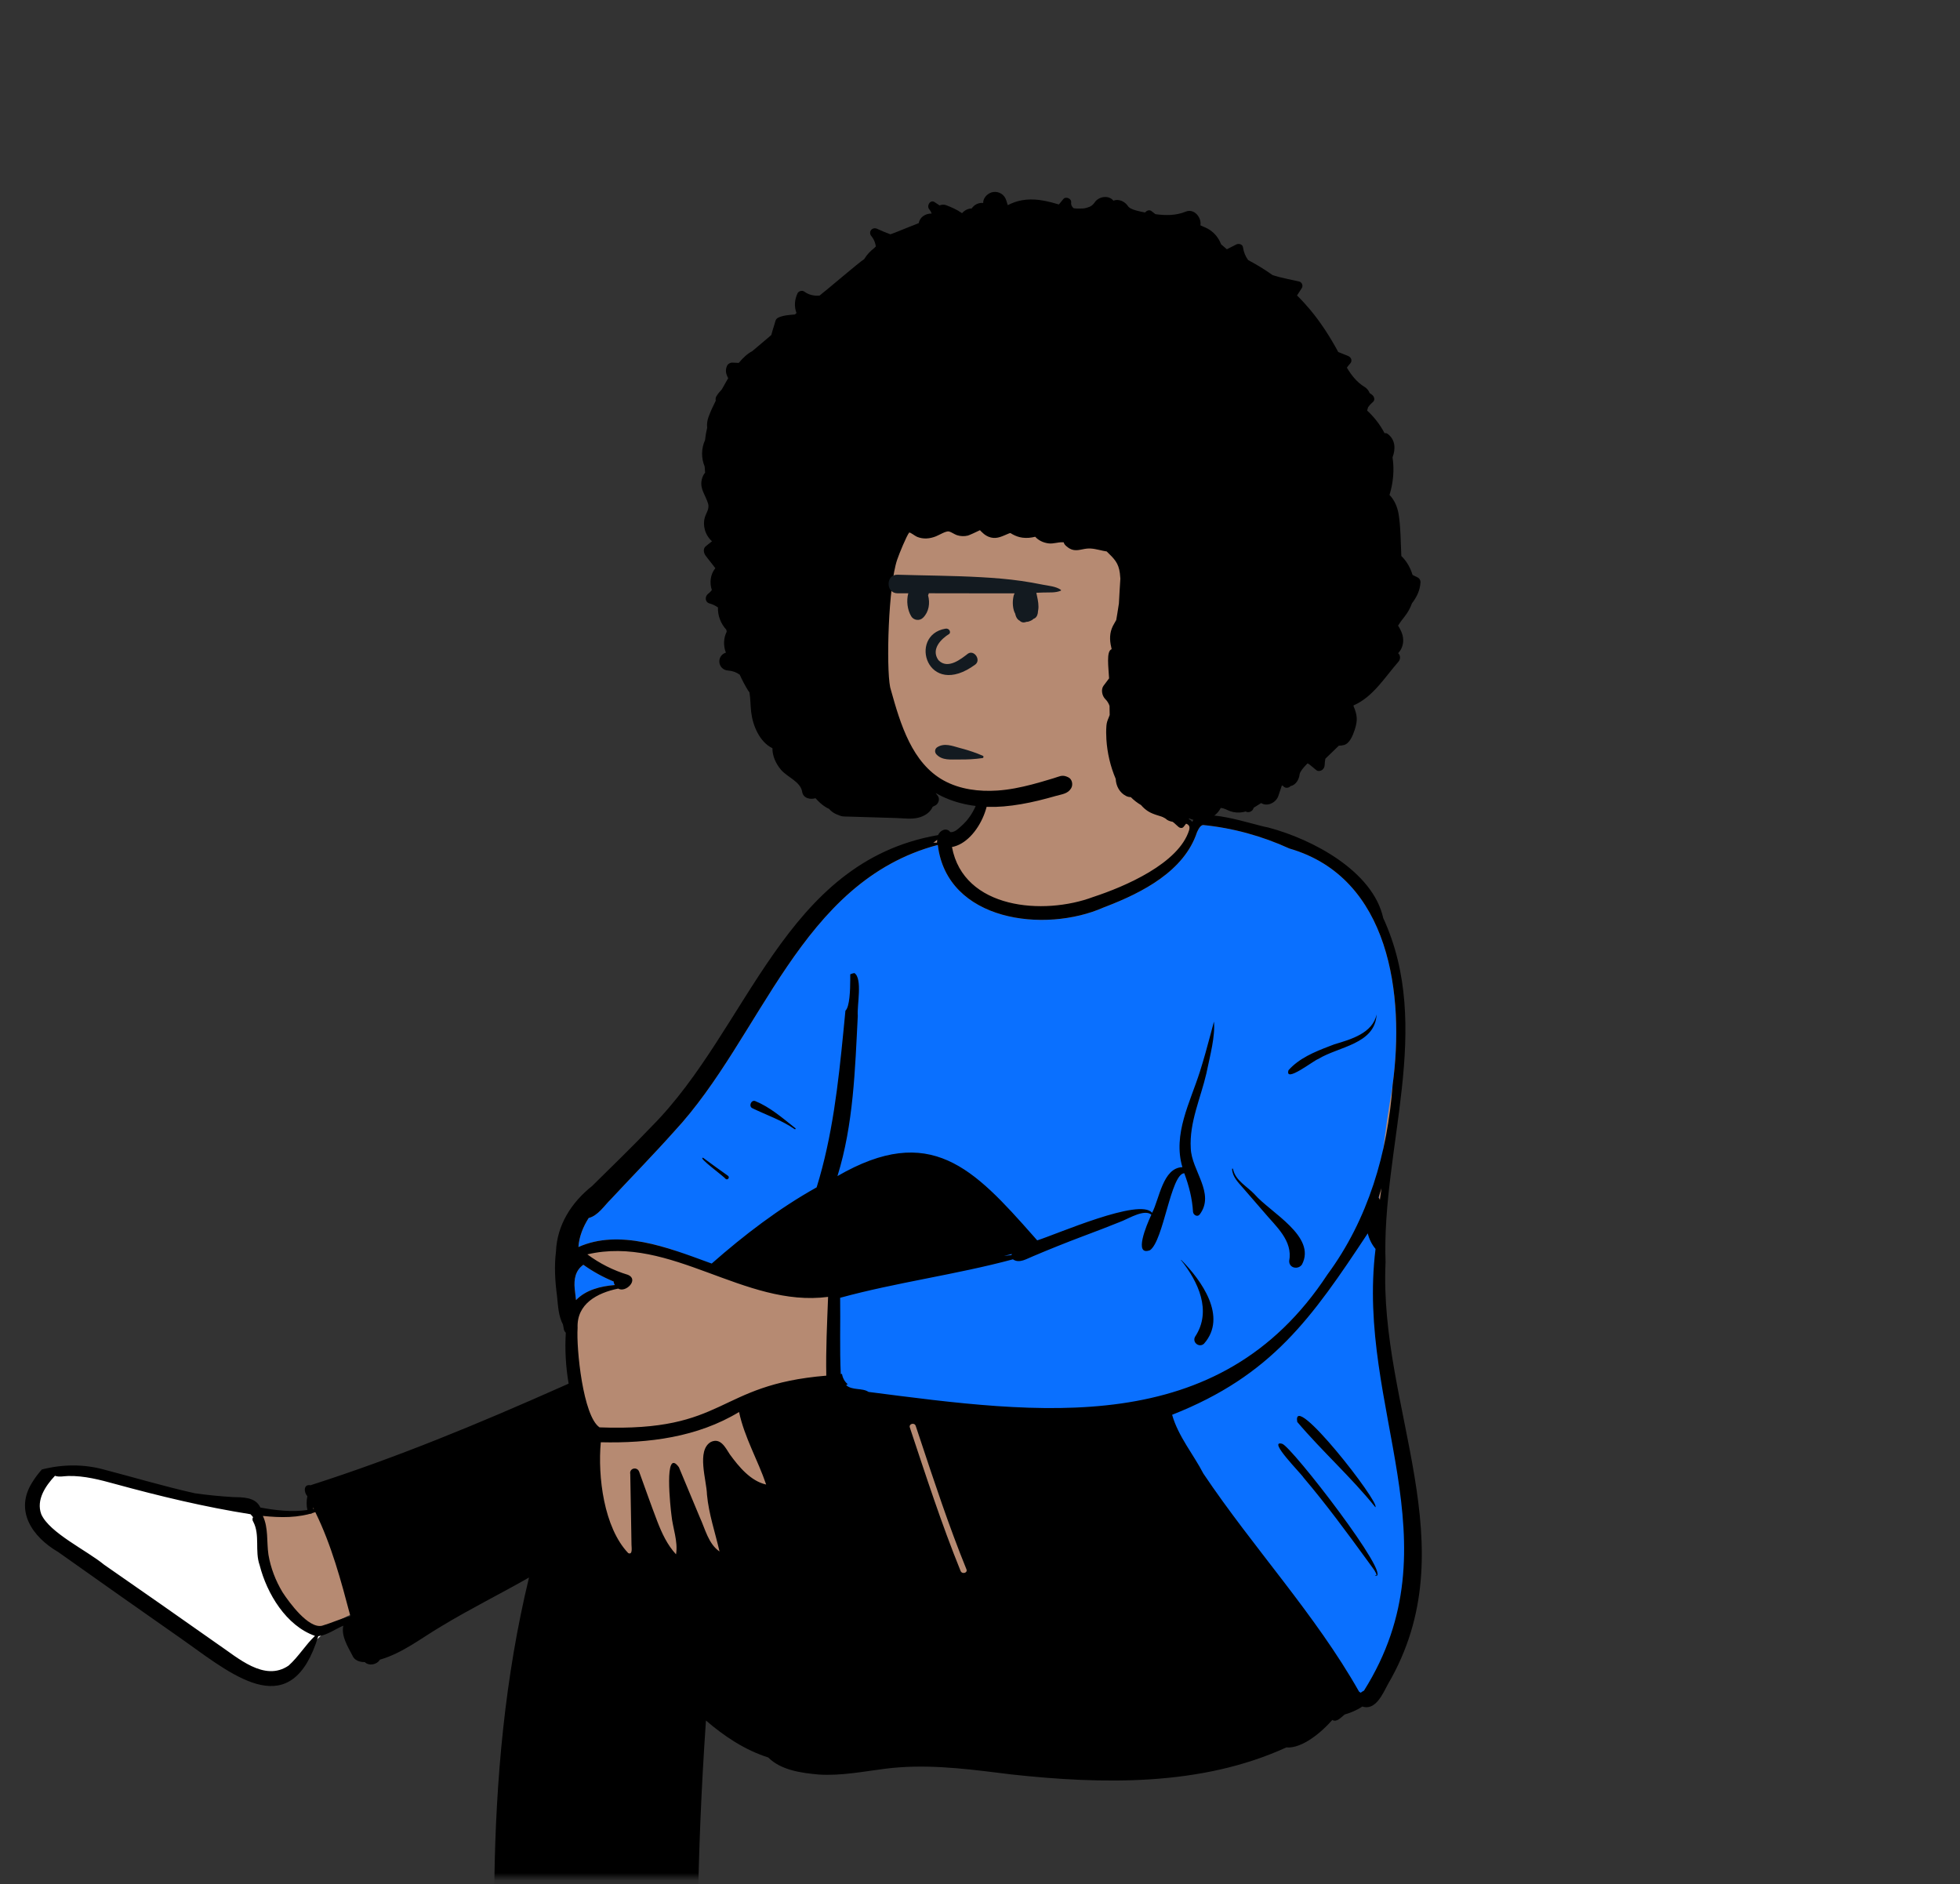 <svg width="259" height="249" viewBox="0 0 259 249" fill="none" xmlns="http://www.w3.org/2000/svg">
<rect x="0" y="0" width="259" height="249" fill="#333333" stroke="none"/>
<mask id="mask0" mask-type="alpha" maskUnits="userSpaceOnUse" x="0" y="0" width="259" height="249">
<path d="M0 10C0 4.477 4.477 0 10 0H209C236.614 0 259 22.386 259 50V198.122C259 225.736 236.614 248.122 209 248.122H50C22.386 248.122 0 225.736 0 198.122V10Z" fill="#DDE9FB"/>
</mask>
<g mask="url(#mask0)">
<path fill-rule="evenodd" clip-rule="evenodd" d="M5.649 194.662C6.64 194.378 7.879 194.305 8.964 194.253C12.798 194.028 16.707 195.853 20.467 196.676C22.113 197.082 23.855 197.56 25.616 197.917C27.18 198.129 28.796 198.288 30.421 198.389C31.734 198.428 33.263 198.328 33.711 199.707C36.352 200.218 38.689 200.43 41.205 199.996C40.97 199.195 40.835 198.358 41.079 197.496C40.956 197.291 40.789 197.015 40.699 196.828H41.002C45.419 195.063 50.196 193.857 54.637 192.027C60.433 189.941 68.969 185.911 75.666 183.158C75.212 180.675 75.044 178.153 75.237 175.7L74.967 175.483C74.879 175.001 74.742 174.424 74.493 173.988C74.177 173.15 74.169 172.008 74.044 171.062C73.782 169.211 73.608 166.425 74.084 164.228C74.292 161.248 76.303 158.951 78.472 157.108C81.135 154.479 83.801 151.913 86.4 149.181C100.788 134.535 101.925 116.088 124.448 110.481L124.459 110.394C124.636 110.196 124.709 110.039 124.911 110.352C125.655 110.067 126.582 110.091 127.205 109.61C128.31 108.603 129.095 107.44 129.608 106.061C130.003 103.453 129.723 99.433 132.011 97.764C134.552 96.244 148.055 95.162 149.219 98.486C149.942 99.163 150.27 100.024 150.496 101.078C151.249 102.499 151.723 104.075 152.481 105.518C154.092 108.754 155.137 108.037 157.981 108.776C158.29 108.089 159.228 108.228 159.911 108.327C168.183 109.488 178.269 112.657 181.811 120.421L181.51 120.383C187.624 131.854 183.659 146.441 182.565 158.597C181.681 169.402 182.692 180.259 185.096 190.338C188.046 201.03 188.216 212.99 182.362 222.668C181.767 223.776 181.042 225.342 179.76 224.647C179.058 225.177 178.269 225.543 177.179 225.863C176.879 226.08 176.567 226.446 176.253 226.602C176.238 226.623 175.732 226.332 175.705 226.324C174.748 227.688 122.198 232.246 116.745 232.953C111.941 233.532 105.592 235.009 101.677 231.548C98.441 230.625 95.056 228.222 92.47 225.835C90.901 248.559 90.033 295.098 88.633 295.422C88.02 295.629 87.193 295.878 86.5 296.076C86.496 297.709 86.374 299.564 86.503 301.169C86.718 302.982 87.262 305.122 87.509 307.027C88.568 306.957 88.879 308.018 89.003 308.738C89.917 314.692 89.89 319.491 89.824 326.035C79.073 332.359 66.472 335.837 54.375 339.924C53.216 340.793 50.706 339.853 49.367 339.618C44.722 338.704 39.444 336.003 40.617 331.05C41.475 327.32 45.08 325.174 48.114 322.98C51.434 320.578 54.933 318.179 57.986 315.319C60.435 313.015 62.264 311.228 64.307 308.628C65.213 307.418 66.179 305.432 67.397 304.54C66.11 303.015 68.711 304.445 69.696 304.533C70.275 301.81 70.993 299.195 71.853 296.583L71.017 296.62C68.272 294.06 66.733 281.769 66.541 278.122C65.165 254.351 65.198 226.953 70.718 206.934C66.525 209.512 61.927 211.666 57.757 214.216C55.127 215.755 52.459 217.891 49.511 218.637C49.319 219.187 48.616 219.401 48.233 218.862C47.705 218.927 47.025 218.709 46.967 218.468C46.428 217.367 45.646 216.179 45.74 214.982C45.74 214.982 46.464 213.305 46.464 213.305C44.842 213.963 43.079 215.349 41.347 215.476C37.85 227.137 30.96 220.604 24.329 216.066C20.328 213.274 15.951 210.19 11.74 207.213C8.167 204.375 1.191 201.682 4.611 196.06" fill="#B68A72"/>
<path fill-rule="evenodd" clip-rule="evenodd" d="M158.282 109.747C158.451 109.409 158.653 109.082 158.964 109.017C162.887 109.403 166.773 110.471 170.379 112.121C183.707 115.964 185.629 131.547 184.026 143.355C184.01 143.57 183.934 144.023 183.819 144.704C183.255 148.05 181.762 156.914 181.906 170.3C181.964 175.647 183.247 181.236 184.524 186.795C185.798 192.338 187.064 197.853 187.102 203.07C187.171 212.66 182.404 221.425 180.55 223.614C177.002 227.807 170.507 218.771 163.254 208.679C155.465 197.841 146.8 185.785 139.968 187.589C136.101 188.61 116.808 186.898 110.487 185.177C110.062 185.062 110.125 179.989 110.177 175.799C110.214 172.809 110.246 170.269 110.09 170.3C103.854 171.557 93.799 167.228 90.231 165.692C89.619 165.428 89.198 165.247 89.02 165.19C84.84 163.855 80.382 163.018 76.433 164.781C76.523 163.413 77.052 162.104 77.789 160.947C78.699 160.722 79.376 159.955 80.023 159.221C80.25 158.963 80.474 158.71 80.703 158.485C81.674 157.443 82.654 156.41 83.635 155.376C85.47 153.44 87.306 151.504 89.083 149.513C92.991 145.314 96.144 140.209 99.302 135.097C105.541 124.995 111.798 114.867 123.924 111.649C125.131 121.747 138.065 123.358 145.86 119.902L146.155 119.789L146.447 119.676C151.218 117.807 156.51 114.999 158.177 109.966L158.248 109.818L158.282 109.747ZM75.943 170.3C75.823 169.016 76.043 167.868 77.086 167.126C78.335 168.016 79.674 168.756 81.092 169.339C81.087 169.502 81.167 169.677 81.239 169.805C79.372 169.953 77.427 170.435 76.117 171.795C76.053 171.298 75.991 170.799 75.943 170.3Z" fill="#0A70FF"/>
<path fill-rule="evenodd" clip-rule="evenodd" d="M67.244 304.976L67.068 305.223C60.634 314.238 53.516 321.025 45.962 324.5L45.708 324.616L45.684 324.63C43.53 325.886 41.743 327.878 41.041 329.924C40.221 332.318 40.915 334.576 43.246 336.226L43.317 336.276L43.329 336.284C46.263 338.199 49.725 339.39 53.126 339.628L53.252 339.636L53.417 339.646L53.558 339.56C54.46 339.004 55.328 338.684 57.181 338.153L57.962 337.93L58.285 337.835L58.445 337.788C59.121 337.585 59.575 337.431 60.05 337.239L60.201 337.177L60.706 337.007C69.777 333.938 78.737 330.423 87.556 326.477L88.074 326.245L88.869 325.886L88.887 325.573C89.291 318.717 89.274 313.245 88.7 308.089L88.681 307.921L87.646 308.019C87.798 310.029 85.784 311.729 83.881 311.088L83.823 311.068L83.797 311.059L83.718 311.034C83.181 310.862 82.736 310.612 81.943 310.073L81.356 309.672L81.207 309.572L81.099 309.5C81.046 309.466 80.996 309.434 80.944 309.401L80.871 309.355C77.614 307.319 74.107 305.946 70.546 305.363C70.252 305.309 69.949 305.264 69.618 305.222L69.251 305.179L68.874 305.139L67.703 305.025L67.244 304.976ZM7.114 194.41L6.881 194.659C6.109 195.484 5.524 196.293 5.153 197.127C4.691 198.167 4.593 199.198 4.938 200.194L4.965 200.271L4.972 200.286C5.551 201.614 6.909 202.788 9.509 204.5L9.904 204.758C10.32 205.028 11.444 205.752 11.784 205.977L11.934 206.077C12.545 206.485 13.005 206.815 13.372 207.115L13.433 207.165L14.302 207.769L16.09 209.012L17.416 209.935L18.329 210.572C21.818 213.004 25.186 215.366 28.476 217.687L28.643 217.8L28.774 217.89L28.963 218.022L29.23 218.211L30.115 218.843L30.292 218.968L30.466 219.091L30.643 219.213L30.822 219.335L30.997 219.454C32.796 220.657 34.122 221.253 35.534 221.335C36.539 221.394 37.487 221.146 38.368 220.561L38.431 220.519L38.458 220.5L38.553 220.415L38.632 220.343L38.71 220.27L38.786 220.198C39.191 219.807 39.559 219.384 40.136 218.67L40.623 218.065L40.817 217.826L40.961 217.652L41.063 217.529C41.379 217.153 41.619 216.891 41.891 216.627L41.981 216.54L42.594 215.956L41.794 215.675C38.568 214.542 35.93 210.94 34.846 206.816L34.808 206.668L34.8 206.645C34.604 206.095 34.533 205.531 34.514 204.61L34.505 203.908L34.5 203.676L34.496 203.52L34.491 203.367C34.45 202.264 34.328 201.637 33.979 200.942L33.935 200.855L33.92 200.827L33.902 200.802C33.88 200.77 33.878 200.765 33.887 200.749L34.071 200.437L33.853 200.159C33.756 200.036 33.65 199.914 33.526 199.784L33.472 199.728L33.352 199.603L33.18 199.576C27.782 198.723 22.241 197.467 15.64 195.67L14.975 195.488L14.644 195.399L14.421 195.34L14.2 195.282C12.016 194.715 10.683 194.497 9.158 194.516L9.028 194.518C8.887 194.521 8.767 194.529 8.563 194.547L8.352 194.567L8.255 194.575L8.161 194.582C7.818 194.605 7.636 194.592 7.457 194.532L7.435 194.525L7.114 194.41Z" fill="white"/>
<path fill-rule="evenodd" clip-rule="evenodd" d="M155.949 108.064C152.572 107.244 151.995 99.157 149.955 100.309C148.777 101.333 150.705 103.265 151.046 104.42L151.196 104.714C151.888 106.06 152.67 107.402 154.034 108.178C154.91 109.099 157.53 108.194 157.145 109.662C155.8 114.086 148.661 117.15 144.453 118.527C137.913 120.981 127.333 120.15 125.796 111.926C129.383 111.27 132.036 104.805 129.825 102.114C129.749 104.728 129.034 107.426 126.979 109.198L126.866 109.302C126.504 109.631 126.036 110.025 125.569 109.951C125.114 109.318 124.231 109.679 123.971 110.347C103.546 113.873 98.996 135.875 86.133 148.826C83.564 151.527 80.878 154.114 78.227 156.734C75.519 158.88 73.603 161.871 73.469 165.384C73.227 167.337 73.347 169.293 73.606 171.249L73.624 171.426C73.744 172.639 73.815 173.941 74.393 175.018C74.493 175.383 74.452 175.844 74.768 176.101C74.63 178.334 74.762 180.606 75.14 182.832L74.154 183.271C63.31 188.095 52.341 192.642 41.034 196.258C40.068 196.082 40.147 197.205 40.614 197.715C40.491 198.315 40.478 198.939 40.623 199.532C38.552 199.829 36.449 199.582 34.405 199.205C33.758 197.783 32.041 197.859 30.712 197.819C29.062 197.716 27.415 197.555 25.777 197.326C21.74 196.426 17.776 195.241 13.779 194.199C11.104 193.448 8.219 193.483 5.535 194.175C5.08 194.685 4.659 195.23 4.303 195.809C1.85 199.608 4.267 203.089 7.691 205.084C13.185 208.973 18.68 212.858 24.199 216.711L24.599 216.997C31.165 221.69 38.551 227.631 42.057 216.208C43.236 216.07 44.268 215.28 45.366 214.814C45.071 216.184 45.953 217.569 46.561 218.744C46.823 219.414 47.539 219.634 48.2 219.628C48.765 220.183 49.827 219.964 50.197 219.307C53.199 218.449 55.678 216.445 58.335 214.889C62.112 212.598 66.075 210.644 69.906 208.45C63.541 234.771 65.098 262.188 66.792 288.98L66.804 289.222C67.014 293.134 67.912 294.984 71.16 297.382C70.594 299.106 70.088 300.837 69.702 302.611C69.566 303.022 68.938 302.635 68.933 303.2C67.779 302.93 65.434 303.219 66.252 304.813C63.935 306.755 62.366 309.386 60.335 311.6C56.758 315.882 52.082 319.069 47.497 322.21C36.957 327.573 36.353 336.868 48.685 340.044L48.808 340.073C50.506 340.481 52.552 341.414 54.198 340.628C56.66 340.155 59.104 339.196 61.514 338.466C71.215 335.26 80.704 331.506 89.897 327.191C90.231 327.034 90.419 326.676 90.428 326.318C90.326 323.357 91.13 307.134 88.057 306.785C87.371 303.471 87.263 300.05 87.387 296.667C88.385 296.354 89.393 296.052 90.425 295.856C91.428 295.54 92.996 295.47 93.667 294.658C93.909 294.571 94.086 294.356 94.049 294.016C93.507 288.932 93.095 283.835 92.794 278.731C91.766 261.615 92.115 244.446 93.287 227.349C95.701 229.433 98.451 231.259 101.514 232.23C103.204 233.922 105.915 234.284 108.222 234.489C111.189 234.673 114.104 234.081 117.033 233.713C122.005 233.087 126.943 233.641 131.88 234.254L133.567 234.464C145.652 235.788 158.713 236.062 169.977 230.903C172.098 231.091 174.731 228.802 176.054 227.272C176.638 227.633 177.212 226.929 177.678 226.558C178.446 226.325 179.317 225.991 180.015 225.502C181.784 226.08 182.738 223.786 183.41 222.539C194.074 204.301 182.197 186.147 183.091 166.807C182.55 151.645 189.475 135.848 182.782 121.306C181.428 115.152 173.509 110.899 167.549 109.335C165.628 109.018 158.356 106.392 157.556 108.6C157.177 108.103 156.53 108.066 155.949 108.064ZM67.491 305.524C68.49 305.631 69.465 305.692 70.452 305.873C74.058 306.464 77.497 307.858 80.595 309.795C81.599 310.42 82.494 311.207 83.646 311.555C86.012 312.413 88.338 310.283 88.164 307.979C88.824 313.768 88.711 319.724 88.368 325.542C79.113 329.724 69.65 333.452 60.016 336.691C57.846 337.599 55.277 337.89 53.285 339.118C49.887 338.904 46.467 337.712 43.613 335.849C38.879 332.569 42.022 327.366 45.946 325.077C54.584 321.184 61.937 313.305 67.491 305.524ZM86.417 296.962C86.598 298.678 85.293 301.351 85.477 304.771C85.618 305.839 85.952 306.958 85.836 308.03C85.305 312.007 80.993 306.953 79.211 306.399C76.681 305.01 73.932 304.064 71.107 303.547C71.124 302.63 71.733 302.263 71.812 301.357C71.927 300.022 71.921 298.739 71.981 297.391C75.656 299.06 82.52 297.88 86.417 296.962ZM66.62 305.264C66.684 305.307 66.751 305.343 66.821 305.375C66.31 305.993 65.868 306.678 65.262 307.21L65.52 306.81C65.865 306.276 66.218 305.745 66.62 305.264ZM180.74 162.975C180.925 163.727 181.263 164.433 181.768 165.034C179.159 186.156 192.58 203.764 180.241 223.402C180.085 223.475 179.943 223.565 179.805 223.678C179.733 223.63 179.66 223.579 179.589 223.528C173.806 213.308 165.573 204.492 159.014 194.712C157.755 192.257 155.682 189.786 154.888 186.949C168.071 181.751 173.336 174.166 180.74 162.975ZM7.26 195.013C7.819 195.212 8.441 195.048 9.037 195.037C11.155 194.992 13.224 195.544 15.25 196.101C21.141 197.71 27.063 199.135 33.098 200.088C33.22 200.214 33.337 200.342 33.443 200.478C33.338 200.655 33.322 200.876 33.474 201.096C34.384 202.833 33.648 204.959 34.31 206.819C35.268 210.583 37.817 214.828 41.622 216.164C40.353 217.372 39.444 218.926 38.137 220.091C34.925 222.289 31.387 219.012 28.765 217.255C23.772 213.733 18.766 210.235 13.747 206.752C11.498 204.89 6.524 202.544 5.448 200.078C4.758 198.188 6.013 196.346 7.26 195.013ZM41.667 199.812C43.816 204.189 45.056 208.843 46.298 213.542C45.007 213.897 43.818 214.453 42.549 214.826C40.762 215.227 38.239 211.778 37.343 210.409C36.419 208.878 35.772 207.196 35.472 205.433C35.219 203.707 35.489 201.914 34.737 200.315C37.065 200.553 39.427 200.603 41.667 199.812ZM169.428 190.781C167.41 190.216 172.001 194.775 172.265 195.262C175.25 198.782 177.985 202.499 180.699 206.229L181.522 207.36C181.601 207.475 182.146 208.279 181.752 208.177C181.716 208.168 181.699 208.215 181.728 208.235C184.237 208.678 170.638 191.091 169.428 190.781ZM120.229 188.628C120.066 188.137 120.841 187.927 121.004 188.416L121.519 189.963C123.46 195.809 125.389 201.663 127.71 207.372C127.904 207.851 127.128 208.06 126.935 207.586C124.411 201.373 122.349 194.989 120.229 188.628ZM97.663 186.582C98.37 189.936 100.158 192.96 101.242 196.166C99.207 195.717 97.638 193.823 96.452 192.193L96.416 192.139C95.856 191.278 95.205 189.934 93.934 190.541C92.004 191.661 93.386 195.632 93.422 197.514C93.667 200.094 94.507 202.508 95.08 205.014C93.608 204.01 93.186 202.03 92.469 200.487L89.709 193.875C87.68 191.098 88.622 199.412 88.727 200.197C88.892 201.92 89.619 203.654 89.334 205.39C88.189 204.16 87.469 202.615 86.863 201.047C86.023 198.866 85.256 196.658 84.457 194.463C84.18 193.76 83.133 194.006 83.285 194.781C83.336 197.272 83.377 199.763 83.417 202.254L83.447 204.123C83.452 204.477 83.627 205.511 83.015 205.225C79.798 201.853 78.973 195.109 79.391 190.579C85.716 190.731 92.168 189.912 97.663 186.582ZM41.383 199.163C41.41 199.246 41.44 199.329 41.469 199.411C41.451 199.415 41.432 199.419 41.413 199.424C41.402 199.336 41.391 199.25 41.383 199.163ZM181.746 199.163C182.448 198.646 170.657 183.526 171.421 187.891C174.71 191.778 178.546 195.184 181.746 199.163ZM77.614 165.752C88.641 163.165 98.352 172.83 109.426 171.369C109.298 174.831 109.119 178.316 109.189 181.779C94.484 182.991 96.157 189.242 79.228 188.612C77.04 187.149 76.142 178.18 76.326 175.473C76.185 172.272 78.943 170.835 81.691 170.273C82.684 170.872 84.465 169.086 82.991 168.458C81.05 167.875 79.235 166.958 77.614 165.752ZM158.964 109.017C162.887 109.403 166.773 110.471 170.379 112.121C183.707 115.964 185.629 131.547 184.026 143.355C183.362 152.335 180.798 161.117 175.407 168.419C161.055 190.279 137.285 186.818 114.769 183.927C113.957 183.363 112.582 183.763 111.8 183.018C111.881 182.99 111.955 182.951 112.018 182.903C111.642 182.61 111.351 182.096 111.265 181.55L111.102 181.566C110.943 178.176 111.071 174.852 111.019 171.489C118.418 169.462 126.352 168.426 133.85 166.408C134.702 167.002 135.685 166.319 136.518 165.996C138.676 165.079 140.853 164.208 143.047 163.379L143.595 163.172C145.025 162.637 146.454 162.088 147.87 161.516L148.401 161.3C149.212 160.969 151.261 159.742 152.146 160.508L152.075 160.662C151.55 161.806 149.742 166.038 151.965 165.201C153.77 163.935 154.705 155.108 156.493 155.03C157.108 156.673 157.548 158.379 157.649 160.136C157.685 160.531 158.205 160.864 158.518 160.495C160.638 157.706 157.435 154.669 157.35 151.725C157.148 148.302 158.664 145.1 159.419 141.824L159.466 141.598C159.909 139.472 160.598 136.896 160.415 134.989L159.975 136.644C159.534 138.3 159.082 139.956 158.563 141.588C157.276 145.665 154.952 149.866 156.244 154.229C153.653 154.315 153.215 158.399 152.242 160.264C150.667 158.224 139.587 163.117 137.059 163.902L136.572 163.349C128.653 154.381 122.937 148.312 110.664 155.406C112.785 148.575 112.989 141.319 113.351 134.226C113.227 132.876 114.008 129.316 112.907 128.58C112.716 128.608 112.53 128.665 112.354 128.742L112.354 129.441C112.349 130.796 112.286 133.042 111.717 133.552L111.456 136.234C110.773 143.208 109.998 150.176 107.913 156.896C102.908 159.691 98.341 163.191 94.045 166.966L93.556 166.788C88.247 164.846 81.86 162.358 76.433 164.781C76.523 163.413 77.052 162.104 77.789 160.947C79.019 160.643 79.824 159.347 80.704 158.485C83.493 155.492 86.357 152.567 89.083 149.513C100.713 137.016 105.661 116.496 123.924 111.649C125.131 121.747 138.065 123.358 145.859 119.902L146.155 119.789C151 117.921 156.476 115.102 158.177 109.966L158.248 109.818C158.423 109.455 158.632 109.086 158.964 109.017ZM156.09 166.482C156.076 166.467 156.048 166.488 156.06 166.505C158.331 169.351 160.179 173.233 157.922 176.634C157.505 177.399 158.48 178.134 159.104 177.551C162.236 173.998 158.761 169.182 156.09 166.482ZM77.086 167.126C78.334 168.016 79.673 168.756 81.092 169.339C81.087 169.502 81.167 169.677 81.239 169.805C79.372 169.953 77.427 170.435 76.117 171.795C76.053 171.298 75.991 170.799 75.943 170.3C75.822 169.016 76.042 167.868 77.086 167.126ZM162.951 154.543L162.937 154.474C162.926 154.397 162.808 154.391 162.812 154.474C162.855 155.492 163.596 156.216 164.224 156.94C165.155 158.015 166.087 159.09 167.019 160.164C168.577 162.037 170.873 163.919 170.356 166.632C170.347 167.595 171.556 167.802 172.046 167.093C173.997 163.378 167.857 160.216 165.787 157.819C164.815 156.781 163.283 156.018 162.951 154.543ZM133.716 165.699C133.686 165.745 133.666 165.795 133.655 165.847C133.328 165.881 133.002 165.919 132.676 165.958L133.716 165.699ZM182.555 157.008C182.497 157.397 182.443 157.786 182.39 158.175L182.339 158.565L182.331 158.531C182.304 158.43 182.254 158.342 182.188 158.272L182.166 158.249C182.301 157.838 182.431 157.424 182.555 157.008ZM92.912 152.99C92.129 152.906 95.675 155.452 95.871 155.767C96.156 156.016 96.49 155.575 96.185 155.36C95.084 154.583 93.998 153.787 92.912 152.99ZM99.809 145.5C99.265 145.277 98.895 146.183 99.411 146.435C101.292 147.354 103.281 148.004 105.014 149.213C105.09 149.266 105.186 149.143 105.114 149.086L104.905 148.922C103.309 147.655 101.714 146.279 99.809 145.5ZM181.906 134.051C181.38 136.524 178.536 137.336 176.329 137.994L175.639 138.257C173.69 139.002 171.671 139.84 170.268 141.415C169.719 143.191 173.641 140.097 174.188 139.94C176.866 138.281 181.705 138 181.906 134.051ZM123.844 110.963C123.829 111.088 123.822 111.217 123.818 111.345C123.653 111.345 123.489 111.346 123.324 111.352C123.516 111.239 123.692 111.111 123.844 110.963Z" fill="black"/>
<path fill-rule="evenodd" clip-rule="evenodd" d="M115.317 76.584C116.206 65.731 118.915 56.118 131.645 55.708C137.389 55.759 143.253 56.981 148.535 59.24C161.375 65.682 165.449 89.222 154.137 98.697C154.204 98.735 154.22 98.846 154.141 98.9C151.804 100.473 149.206 101.767 146.604 102.855C139.674 105.787 131.516 107.06 124.448 103.88C113.662 99.287 113.5 86.508 115.317 76.584Z" fill="#B68A72"/>
<path fill-rule="evenodd" clip-rule="evenodd" d="M94.086 71.525C93.642 71.126 93.312 70.602 93.145 70.014C92.992 69.479 92.981 68.894 93.143 68.359C93.317 67.786 93.692 67.329 93.607 66.733C93.598 66.674 93.587 66.613 93.569 66.552C93.245 65.429 92.447 64.618 92.733 63.373C92.813 63.022 92.965 62.705 93.176 62.456C93.152 62.186 93.132 61.914 93.115 61.642C92.647 60.546 92.664 59.243 93.163 58.164C93.224 57.612 93.316 57.064 93.445 56.526C93.386 56.05 93.469 55.526 93.622 55.11C93.89 54.377 94.222 53.655 94.583 52.945C94.54 52.751 94.559 52.546 94.666 52.363C94.861 52.032 95.118 51.74 95.382 51.455C95.567 51.123 95.755 50.793 95.941 50.467C96.027 50.318 96.122 50.152 96.226 49.976C95.941 49.446 95.788 48.93 96.09 48.306C96.204 48.072 96.516 47.9 96.772 47.915C97.053 47.932 97.336 47.944 97.621 47.955C98.153 47.312 98.756 46.735 99.403 46.402C100.057 45.847 100.721 45.302 101.366 44.746C101.549 44.588 101.733 44.429 101.916 44.271C101.917 44.267 101.919 44.262 101.92 44.258C102.055 43.767 102.206 43.282 102.358 42.794C102.453 42.492 102.481 42.175 102.775 42.011C103.39 41.667 104.335 41.612 105.04 41.554C105.11 41.492 105.18 41.431 105.25 41.368C104.93 40.515 104.987 39.608 105.39 38.754C105.527 38.463 106.004 38.332 106.266 38.524C106.87 38.968 107.587 39.124 108.296 39.06C109.338 38.258 113.542 34.633 114.191 34.251C114.199 34.237 114.206 34.223 114.214 34.209C114.579 33.626 115.023 33.158 115.521 32.782C115.592 32.708 115.664 32.633 115.735 32.559C115.672 32.114 115.507 31.684 115.242 31.325C115.214 31.284 115.181 31.244 115.149 31.205C114.685 30.652 115.251 29.941 115.899 30.23C115.946 30.251 115.993 30.272 116.039 30.294C116.538 30.516 117.089 30.758 117.663 30.962C117.873 30.883 118.087 30.812 118.282 30.733L120.374 29.892C120.718 29.753 121.082 29.636 121.415 29.473C121.531 28.7 122.305 28.193 123.109 28.22C123.063 28.071 122.994 27.927 122.896 27.791C122.868 27.75 122.836 27.712 122.804 27.674C122.391 27.193 122.943 26.3 123.534 26.728C123.575 26.758 123.618 26.788 123.66 26.818C123.824 26.933 123.992 27.041 124.162 27.146C124.434 27.027 124.74 27 125.061 27.126C125.771 27.404 126.426 27.687 127.051 28.123C127.076 28.141 127.103 28.156 127.128 28.172C127.438 27.797 127.931 27.547 128.375 27.549C128.384 27.549 128.391 27.549 128.399 27.549C128.731 27.043 129.339 26.749 129.926 26.821C129.886 26.095 130.612 25.448 131.273 25.369C132.045 25.277 132.741 25.726 132.973 26.48C133.038 26.689 133.102 26.899 133.167 27.109C133.766 26.806 134.399 26.574 135.06 26.459C136.565 26.195 138.037 26.476 139.488 26.894C139.633 26.936 139.778 26.979 139.922 27.021C140.129 26.782 140.323 26.536 140.509 26.307C140.829 25.911 141.598 26.228 141.546 26.736C141.51 27.087 141.652 27.339 141.881 27.519C142.133 27.556 142.377 27.567 142.744 27.559C143.229 27.55 143.45 27.534 143.957 27.336C144.193 27.244 144.488 27.002 144.626 26.785C145.154 25.951 146.495 25.727 147.135 26.521C147.807 26.227 148.656 26.633 149.029 27.206C149.225 27.506 149.632 27.673 150.145 27.817C150.53 27.925 150.924 28.006 151.32 28.078C151.496 27.839 151.867 27.678 152.139 27.879C152.324 28.015 152.503 28.155 152.68 28.299C154.042 28.486 155.397 28.493 156.696 27.962C157.796 27.512 158.806 28.741 158.624 29.773C158.943 29.939 159.288 30.049 159.603 30.223C160.289 30.602 160.853 31.202 161.196 31.907C161.258 32.033 161.313 32.161 161.366 32.29C161.623 32.499 161.876 32.714 162.124 32.94C162.536 32.729 162.947 32.517 163.359 32.306C163.668 32.148 164.188 32.258 164.249 32.668C164.348 33.342 164.591 33.901 164.937 34.369C166.062 34.961 167.144 35.625 168.18 36.363C169.371 36.737 170.637 36.955 171.678 37.2C172.035 37.284 172.229 37.75 172.028 38.06C171.816 38.388 171.603 38.716 171.392 39.044C171.984 39.623 172.54 40.227 173.065 40.852C174.526 42.59 175.748 44.496 176.842 46.514C177.275 46.689 177.708 46.863 178.141 47.038C178.558 47.206 178.746 47.692 178.408 48.048C178.247 48.218 178.103 48.397 177.98 48.585C178.593 49.601 179.315 50.527 180.325 51.134C180.632 51.318 180.863 51.608 180.986 51.936C181.091 52.006 181.195 52.081 181.297 52.157C181.582 52.373 181.755 52.842 181.42 53.121C181.186 53.318 180.965 53.552 180.779 53.81C180.739 53.956 180.697 54.104 180.656 54.251C181.594 55.115 182.374 56.119 182.96 57.245C183.099 57.222 183.242 57.237 183.357 57.322C184.404 58.097 184.435 59.33 184.014 60.433C184.268 62.094 184.105 63.797 183.615 65.407C184.259 66.05 184.647 66.979 184.805 67.874C185.083 69.446 185.103 71.864 185.176 73.468C185.878 74.147 186.378 75.025 186.657 75.969C186.892 76.086 187.126 76.203 187.361 76.319C187.57 76.423 187.723 76.697 187.71 76.928C187.65 78.044 187.19 78.926 186.579 79.725C186.363 80.341 186.043 80.91 185.623 81.454C185.332 81.828 185.048 82.186 184.798 82.589C184.772 82.63 184.757 82.667 184.745 82.693C184.844 82.799 184.925 82.976 184.997 83.102C185.595 84.157 185.605 85.395 184.754 86.315C185.074 86.577 185.085 87.106 184.802 87.43C182.963 89.533 181.43 92.089 178.877 93.206C178.866 93.225 178.855 93.245 178.846 93.264C179.363 94.509 179.433 95.157 179.011 96.443C179.008 96.455 179.004 96.465 179 96.477C178.775 97.152 178.36 98.232 177.612 98.442C177.376 98.508 177.144 98.538 176.915 98.537C176.321 99.109 175.729 99.682 175.137 100.255C175.085 100.54 175.052 100.826 175.042 101.115C175.025 101.599 174.57 101.991 174.08 101.848C173.908 101.798 172.954 100.87 172.779 100.875C172.691 100.964 172.605 101.052 172.519 101.141C172.205 101.472 171.768 101.994 171.731 102.34C171.661 102.992 171.234 103.739 170.543 103.872C170.284 104.135 169.869 104.214 169.551 103.87C169.53 103.848 169.51 103.826 169.488 103.807C169.454 103.803 169.422 103.799 169.388 103.795C169.235 104.252 169.082 104.708 168.928 105.164C168.626 106.061 167.472 106.638 166.653 106.114C166.521 106.193 166.391 106.278 166.261 106.362C166.064 106.488 165.865 106.616 165.66 106.737C165.648 106.771 165.637 106.804 165.626 106.837C165.494 107.24 164.945 107.457 164.606 107.225C164.501 107.258 164.394 107.286 164.285 107.308C163.713 107.421 163.138 107.389 162.585 107.199C162.19 107.064 161.813 106.806 161.388 106.771C161.361 106.768 161.334 106.77 161.307 106.77C160.96 107.481 160.167 108.093 159.543 108.301C158.725 108.574 157.887 108.477 157.142 108.143C156.941 108.545 156.689 108.926 156.387 109.278C156.22 109.472 155.918 109.431 155.745 109.278C155.418 108.987 155.093 108.696 154.768 108.403C154.533 108.313 154.295 108.204 154.048 108.103C153.274 107.786 152.425 107.655 151.708 107.198C151.369 106.981 151.049 106.704 150.785 106.383C150.289 106.096 149.833 105.739 149.423 105.33C149.218 105.331 149.004 105.283 148.797 105.178C147.929 104.737 147.473 103.839 147.433 102.921C146.73 101.267 146.316 99.503 146.202 97.698C146.165 97.105 146.159 96.507 146.204 95.914C146.235 95.496 146.34 95.218 146.498 94.84C146.552 94.717 146.6 94.604 146.637 94.48C146.628 94.08 146.623 93.681 146.618 93.282C146.51 92.947 146.318 92.634 146.051 92.371C145.638 91.963 145.449 91.118 145.824 90.614C146.069 90.289 146.313 89.963 146.558 89.638C146.489 88.241 146.155 86.017 146.896 85.784C146.867 85.576 146.803 85.372 146.767 85.165C146.593 84.174 146.697 83.288 147.223 82.422C147.333 82.242 147.427 82.082 147.503 81.927C147.551 81.641 147.599 81.356 147.647 81.07C147.721 80.631 147.793 80.187 147.856 79.741C147.888 79.173 147.918 78.605 147.95 78.035C147.98 77.511 148.014 76.987 148.049 76.462C148.034 76.227 148.014 75.993 147.984 75.758C147.806 74.358 147.235 73.841 146.244 72.868C146.089 72.843 145.935 72.816 145.783 72.785C145.077 72.638 144.338 72.411 143.611 72.493C142.821 72.581 142.115 72.922 141.347 72.487C141.122 72.357 140.625 71.999 140.583 71.715C140.58 71.697 140.576 71.681 140.571 71.669C140.518 71.662 140.449 71.655 140.406 71.654C139.797 71.633 139.215 71.873 138.601 71.807C137.874 71.729 137.223 71.406 136.795 70.927C136.247 71.062 135.687 71.123 135.118 71.048C134.641 70.986 134.213 70.83 133.791 70.599C133.483 70.433 133.581 70.385 133.246 70.52C132.485 70.829 131.797 71.236 130.94 71.025C130.496 70.916 130.112 70.676 129.789 70.353C129.713 70.278 129.583 70.165 129.496 70.058C129.089 70.265 128.065 70.73 127.897 70.772C127.42 70.888 126.914 70.87 126.45 70.715C126.109 70.6 125.692 70.289 125.393 70.226C125.005 70.143 124.144 70.682 123.682 70.868C122.87 71.193 122.011 71.274 121.189 70.938C120.906 70.822 120.357 70.362 120.146 70.366C119.802 70.79 118.843 73.11 118.555 73.957C117.39 77.382 117.088 88.073 117.626 90.801C117.647 90.882 117.669 90.961 117.691 91.041C118.352 93.413 119.04 95.826 120.146 98.036C121.189 100.119 122.632 101.995 124.702 103.132C126.848 104.313 129.368 104.623 131.782 104.463C133.336 104.362 134.864 104.049 136.367 103.658C137.153 103.454 137.932 103.227 138.707 102.991C139.045 102.889 139.389 102.793 139.721 102.673C140.307 102.462 140.614 102.445 141.175 102.716C141.686 102.962 141.817 103.69 141.551 104.148C141.118 104.895 140.325 104.947 139.559 105.165C138.778 105.387 137.995 105.599 137.207 105.79C135.697 106.153 134.163 106.432 132.615 106.561C129.844 106.793 126.988 106.435 124.466 105.225C124.181 105.087 123.906 104.941 123.64 104.782C123.739 104.92 123.838 105.057 123.94 105.193C124.22 105.571 124.012 106.213 123.619 106.419C123.495 106.484 123.371 106.546 123.245 106.607C123.228 106.647 123.21 106.688 123.189 106.728C122.83 107.449 122.078 107.874 121.312 108.059C120.402 108.277 119.383 108.122 118.458 108.095C117.6 108.069 116.742 108.043 115.885 108.017C115.683 108.012 115.481 108.005 115.278 107.999C114.26 107.968 113.242 107.938 112.225 107.907C111.317 107.88 111.36 107.95 110.508 107.587C110.129 107.423 109.818 107.192 109.556 106.885C109.392 106.812 109.234 106.729 109.083 106.634C108.595 106.331 108.162 105.924 107.763 105.475C107.085 105.689 106.135 105.49 106.003 104.638C105.79 103.275 104.02 102.693 103.193 101.707C102.525 100.912 102.048 99.87 102.073 98.87C100.39 98.056 99.475 95.909 99.261 94.088C99.162 93.243 99.177 92.34 99.033 91.481C98.97 91.412 98.913 91.339 98.865 91.262C98.442 90.578 98.074 89.874 97.75 89.153C97.309 88.835 96.779 88.639 96.224 88.606C94.861 88.527 94.604 86.687 95.904 86.243C95.911 86.241 95.916 86.239 95.922 86.237C95.57 85.355 95.6 84.311 96.027 83.475C96.009 83.385 95.992 83.295 95.975 83.204C95.246 82.419 94.827 81.329 94.874 80.266C94.541 80.031 94.167 79.85 93.759 79.737C93.128 79.563 93.124 78.793 93.591 78.448C93.778 78.309 93.934 78.147 94.064 77.968C93.741 76.998 93.868 75.876 94.528 75.079C94.109 74.542 93.69 74.005 93.272 73.468C92.994 73.113 92.848 72.51 93.272 72.173C93.543 71.956 93.814 71.741 94.086 71.525Z" fill="black"/>
<path fill-rule="evenodd" clip-rule="evenodd" d="M127.11 98.912L126.833 98.838C125.841 98.568 124.811 98.14 123.863 98.727C123.521 98.939 123.47 99.39 123.74 99.682C124.508 100.51 125.641 100.349 126.679 100.358L126.73 100.358C127.774 100.373 128.81 100.321 129.844 100.171C129.98 100.151 130.007 99.925 129.883 99.871C128.983 99.477 128.058 99.166 127.11 98.912ZM125.427 83.772C124.446 84.367 122.951 85.755 124.006 87.231C125.248 88.533 127.037 87.041 127.918 86.366C128.735 85.843 129.653 87.188 128.895 87.799C122.527 92.506 119.943 83.927 124.93 83.072C125.48 82.978 125.684 83.588 125.427 83.772ZM118.607 75.943C117.024 75.894 117.023 78.404 118.607 78.398C119.08 78.396 119.552 78.395 120.025 78.394C119.75 79.395 119.907 80.587 120.404 81.427C120.731 81.982 121.514 82.083 121.972 81.629C122.762 80.846 122.918 79.701 122.639 78.663L122.696 78.527C122.715 78.483 122.728 78.438 122.739 78.393C124.267 78.394 125.795 78.398 127.324 78.4L129.616 78.403C131.104 78.403 132.593 78.415 134.082 78.401C134.063 78.429 134.045 78.456 134.03 78.488C133.937 78.683 133.898 78.93 133.869 79.141C133.819 79.503 133.825 79.893 133.882 80.253C133.924 80.517 134 80.831 134.147 81.079L134.148 81.084C134.217 81.379 134.305 81.661 134.533 81.874C134.602 81.938 134.668 81.983 134.739 82.015C134.872 82.154 135.044 82.247 135.27 82.25C135.39 82.251 135.521 82.216 135.648 82.167C135.844 82.183 136.046 82.094 136.219 82.016C136.358 81.953 136.485 81.87 136.588 81.761C136.636 81.749 136.685 81.731 136.734 81.701C137.031 81.518 137.145 81.151 137.161 80.82C137.162 80.8 137.161 80.779 137.161 80.758C137.173 80.714 137.182 80.668 137.19 80.623C137.289 80.035 137.169 79.372 137.043 78.801C137.011 78.658 136.985 78.492 136.946 78.331C137.243 78.319 137.54 78.308 137.837 78.296C138.581 78.265 139.489 78.365 140.177 78.051C140.227 78.028 140.214 77.962 140.177 77.935C139.542 77.482 138.555 77.408 137.789 77.259L137.724 77.246C136.812 77.059 135.899 76.902 134.978 76.768C133.203 76.509 131.406 76.37 129.616 76.27C125.951 76.065 122.275 76.055 118.607 75.943Z" fill="#131A20"/>
</g>
</svg>
